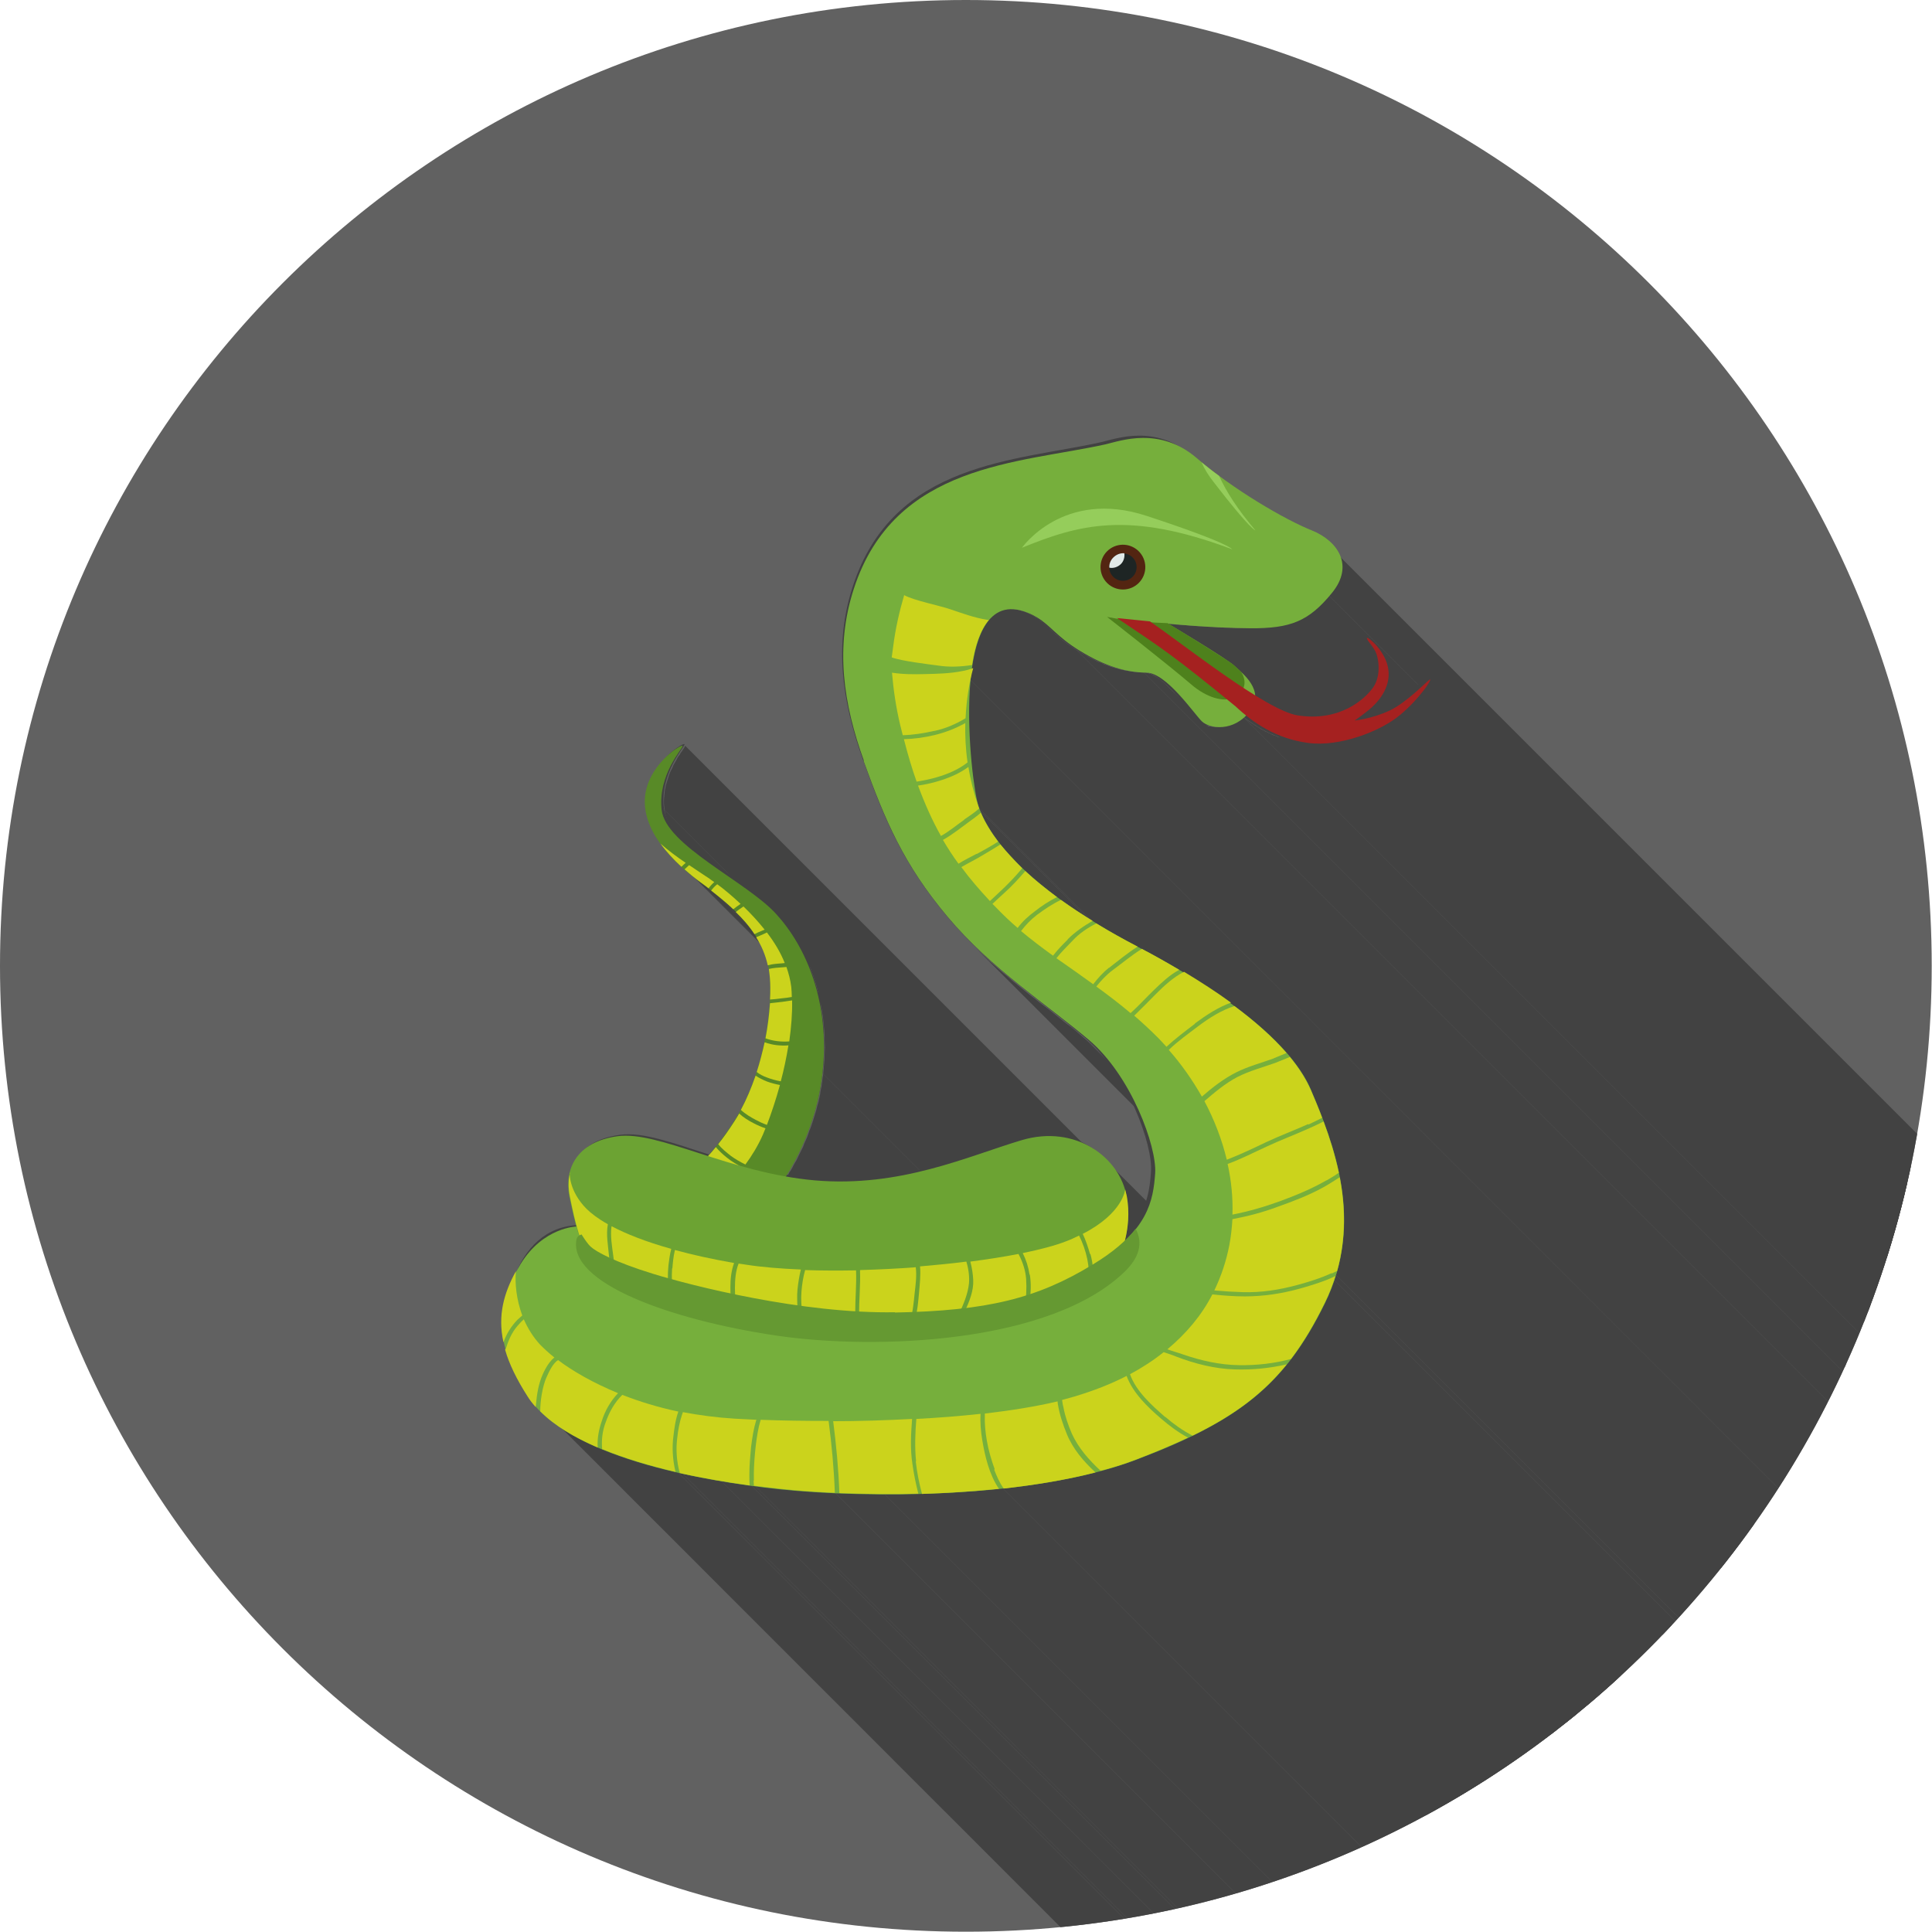 <?xml version="1.0" encoding="UTF-8"?>
<!DOCTYPE svg PUBLIC "-//W3C//DTD SVG 1.1//EN" "http://www.w3.org/Graphics/SVG/1.1/DTD/svg11.dtd">
<!-- Creator: CorelDRAW -->
<svg xmlns="http://www.w3.org/2000/svg" xml:space="preserve" width="6.827in" height="6.827in" style="shape-rendering:geometricPrecision; text-rendering:geometricPrecision; image-rendering:optimizeQuality; fill-rule:evenodd; clip-rule:evenodd"
viewBox="0 0 6.827 6.827"
 xmlns:xlink="http://www.w3.org/1999/xlink">
 <defs>
  <style type="text/css">
   <![CDATA[
    .fil2 {fill:none}
    .fil8 {fill:#1E2524}
    .fil1 {fill:#424242}
    .fil7 {fill:#532511}
    .fil0 {fill:#616161}
    .fil14 {fill:#95CD5B}
    .fil9 {fill:#E1E9E7}
    .fil6 {fill:#4E811C;fill-rule:nonzero}
    .fil10 {fill:#588A27;fill-rule:nonzero}
    .fil13 {fill:#659932;fill-rule:nonzero}
    .fil12 {fill:#6CA333;fill-rule:nonzero}
    .fil3 {fill:#76AF3C;fill-rule:nonzero}
    .fil5 {fill:#95CD5B;fill-rule:nonzero}
    .fil15 {fill:#A52120;fill-rule:nonzero}
    .fil4 {fill:#CBD31C;fill-rule:nonzero}
    .fil11 {fill:#E6EBE0;fill-rule:nonzero}
   ]]>
  </style>
   <clipPath id="id0">
    <path d="M3.413 -3.93701e-006c1.885,0 3.413,1.528 3.413,3.413 0,1.885 -1.528,3.413 -3.413,3.413 -1.885,0 -3.413,-1.528 -3.413,-3.413 0,-1.885 1.528,-3.413 3.413,-3.413z"/>
   </clipPath>
 </defs>
 <g id="Layer_x0020_1">
  <path class="fil0" d="M3.413 -3.93701e-006c1.885,0 3.413,1.528 3.413,3.413 0,1.885 -1.528,3.413 -3.413,3.413 -1.885,0 -3.413,-1.528 -3.413,-3.413 0,-1.885 1.528,-3.413 3.413,-3.413z"/>
  <g style="clip-path:url(#id0)">
   <g id="_637658464">
    <g>
     <polygon id="_4602088321" class="fil1" points="3.425,2.399 7.211,6.186 7.21,6.203 7.208,6.22 7.207,6.238 7.207,6.256 7.206,6.273 7.206,6.291 7.206,6.309 7.206,6.327 7.206,6.345 7.207,6.362 7.208,6.38 7.208,6.397 7.209,6.414 7.21,6.431 7.212,6.447 7.213,6.463 7.214,6.478 7.216,6.494 7.217,6.508 7.219,6.522 7.221,6.536 7.222,6.549 7.224,6.561 7.226,6.572 7.228,6.583 7.229,6.593 7.231,6.602 7.233,6.611 7.234,6.618 7.236,6.625 7.237,6.63 7.239,6.635 3.453,2.849 3.451,2.844 3.45,2.839 3.448,2.832 3.446,2.825 3.445,2.816 3.443,2.807 3.441,2.797 3.44,2.786 3.438,2.775 3.436,2.762 3.434,2.749 3.433,2.736 3.431,2.722 3.43,2.707 3.428,2.692 3.427,2.677 3.425,2.661 3.424,2.644 3.423,2.628 3.422,2.611 3.421,2.593 3.421,2.576 3.42,2.558 3.42,2.541 3.42,2.523 3.42,2.505 3.42,2.487 3.421,2.469 3.421,2.452 3.422,2.434 3.423,2.417 "/>
     <path id="_460209000" class="fil1" d="M8.121 7.331l0 0zm-3.786 -3.786l0 0z"/>
     <path id="_460210128" class="fil1" d="M8.327 7.519l0 0zm-3.786 -3.786l0 0z"/>
     <polygon id="_460210320" class="fil1" points="2.909,3.795 6.695,7.581 6.694,7.596 6.692,7.61 6.689,7.625 6.687,7.639 6.684,7.653 6.681,7.667 6.678,7.681 6.674,7.694 6.671,7.708 6.667,7.721 6.663,7.733 6.659,7.746 6.655,7.758 6.651,7.77 6.647,7.782 6.642,7.794 6.638,7.805 6.633,7.816 6.629,7.827 6.624,7.838 6.619,7.848 6.614,7.858 6.61,7.868 6.605,7.878 6.6,7.887 6.595,7.896 6.591,7.904 6.586,7.913 6.581,7.921 6.577,7.929 6.572,7.936 6.568,7.943 2.782,4.157 2.786,4.15 2.79,4.142 2.795,4.135 2.8,4.126 2.804,4.118 2.809,4.109 2.814,4.101 2.819,4.091 2.823,4.082 2.828,4.072 2.833,4.062 2.838,4.052 2.842,4.041 2.847,4.03 2.852,4.019 2.856,4.008 2.86,3.996 2.865,3.984 2.869,3.972 2.873,3.96 2.877,3.947 2.881,3.934 2.885,3.921 2.888,3.908 2.892,3.895 2.895,3.881 2.898,3.867 2.9,3.853 2.903,3.839 2.905,3.824 2.907,3.809 "/>
     <path id="_460210968" class="fil1" d="M5.835 8.119l0 0zm-3.786 -3.786l0 0z"/>
     <polygon id="_460210872" class="fil1" points="4.687,2.096 8.474,5.882 8.466,5.891 8.459,5.9 8.452,5.908 8.444,5.916 8.437,5.923 8.43,5.93 8.423,5.937 8.415,5.943 8.408,5.949 8.401,5.955 8.393,5.96 8.386,5.965 8.378,5.969 8.37,5.974 8.363,5.978 8.354,5.981 8.346,5.985 8.338,5.988 8.329,5.99 8.32,5.993 8.311,5.995 8.302,5.997 8.292,5.999 8.282,6.001 8.272,6.002 8.261,6.003 8.251,6.004 8.239,6.005 8.228,6.005 8.215,6.006 8.203,6.006 8.19,6.006 8.177,6.005 8.165,6.005 8.152,6.005 8.14,6.005 8.128,6.004 8.115,6.004 8.103,6.003 8.091,6.003 8.079,6.002 8.067,6.002 8.056,6.001 8.045,6 8.034,6 8.023,5.999 8.012,5.998 8.002,5.998 7.992,5.997 7.983,5.996 7.974,5.995 7.965,5.995 7.957,5.994 7.95,5.993 7.942,5.993 7.936,5.992 7.93,5.992 7.924,5.991 7.919,5.991 7.915,5.99 7.911,5.99 7.908,5.99 7.905,5.989 7.904,5.989 4.117,2.203 4.119,2.203 4.121,2.203 4.125,2.204 4.128,2.204 4.133,2.204 4.138,2.205 4.143,2.205 4.149,2.206 4.156,2.207 4.163,2.207 4.171,2.208 4.179,2.209 4.188,2.209 4.197,2.21 4.206,2.211 4.216,2.211 4.226,2.212 4.237,2.213 4.247,2.213 4.258,2.214 4.27,2.215 4.281,2.215 4.293,2.216 4.305,2.217 4.317,2.217 4.329,2.218 4.341,2.218 4.354,2.218 4.366,2.219 4.379,2.219 4.391,2.219 4.404,2.219 4.417,2.219 4.429,2.219 4.441,2.219 4.453,2.218 4.464,2.218 4.475,2.217 4.486,2.216 4.496,2.214 4.506,2.213 4.516,2.211 4.525,2.209 4.534,2.207 4.543,2.204 4.552,2.201 4.56,2.198 4.568,2.195 4.576,2.191 4.584,2.187 4.592,2.183 4.599,2.178 4.607,2.174 4.614,2.168 4.622,2.163 4.629,2.157 4.636,2.15 4.644,2.144 4.651,2.137 4.658,2.129 4.665,2.122 4.673,2.113 4.68,2.105 "/>
     <polygon id="_460211304" class="fil1" points="4.886,2.367 8.672,6.153 8.673,6.159 8.673,6.165 8.673,6.171 8.673,6.177 8.673,6.183 8.672,6.189 8.671,6.194 8.67,6.2 8.668,6.205 8.666,6.211 8.664,6.216 8.662,6.221 8.66,6.226 8.658,6.231 8.655,6.236 8.652,6.241 8.649,6.245 8.646,6.25 8.643,6.254 8.64,6.258 8.637,6.262 8.634,6.266 8.631,6.27 8.627,6.274 8.624,6.277 8.621,6.281 8.617,6.284 8.614,6.287 8.611,6.29 8.607,6.293 8.604,6.296 8.601,6.298 4.815,2.512 4.818,2.509 4.821,2.507 4.824,2.504 4.828,2.501 4.831,2.498 4.834,2.495 4.838,2.491 4.841,2.488 4.844,2.484 4.848,2.48 4.851,2.476 4.854,2.472 4.857,2.468 4.86,2.463 4.863,2.459 4.866,2.454 4.869,2.45 4.871,2.445 4.874,2.44 4.876,2.435 4.878,2.43 4.88,2.424 4.882,2.419 4.883,2.413 4.885,2.408 4.886,2.402 4.886,2.397 4.887,2.391 4.887,2.385 4.887,2.379 4.887,2.373 "/>
     <polygon id="_460211208" class="fil1" points="4.815,2.512 8.601,6.298 8.595,6.303 8.59,6.307 8.585,6.311 8.58,6.315 8.576,6.318 8.572,6.321 8.569,6.323 8.566,6.326 8.563,6.328 8.561,6.329 8.559,6.331 8.558,6.332 8.557,6.333 8.556,6.333 8.555,6.333 8.555,6.334 4.769,2.547 4.769,2.547 4.769,2.547 4.77,2.546 4.771,2.545 4.773,2.544 4.775,2.543 4.777,2.541 4.78,2.539 4.783,2.537 4.786,2.535 4.79,2.532 4.794,2.528 4.798,2.525 4.803,2.521 4.809,2.517 "/>
     <polygon id="_460211328" class="fil1" points="4.696,1.928 8.482,5.714 8.487,5.72 8.492,5.727 8.496,5.734 8.5,5.741 8.503,5.748 8.506,5.755 8.508,5.763 8.51,5.77 8.511,5.778 8.511,5.786 8.511,5.794 8.511,5.803 8.509,5.811 8.508,5.82 8.505,5.828 8.502,5.837 8.498,5.846 8.493,5.855 8.487,5.864 8.481,5.873 8.474,5.882 4.687,2.096 4.695,2.087 4.701,2.077 4.706,2.068 4.711,2.059 4.715,2.051 4.719,2.042 4.721,2.033 4.723,2.025 4.725,2.016 4.725,2.008 4.725,2 4.725,1.992 4.723,1.984 4.722,1.976 4.72,1.969 4.717,1.962 4.713,1.954 4.71,1.948 4.705,1.941 4.701,1.934 "/>
     <polygon id="_460211520" class="fil1" points="4.385,2.387 8.171,6.174 8.177,6.18 8.182,6.187 8.187,6.194 8.192,6.202 8.197,6.21 8.2,6.218 8.203,6.226 8.205,6.235 8.206,6.244 4.42,2.457 4.419,2.448 4.417,2.44 4.414,2.431 4.41,2.423 4.406,2.415 4.401,2.408 4.396,2.401 4.39,2.394 "/>
     <polygon id="_460211160" class="fil1" points="4.605,2.626 8.391,6.413 8.382,6.412 8.374,6.41 8.366,6.409 8.358,6.407 8.35,6.405 8.342,6.403 8.334,6.401 8.327,6.399 8.319,6.396 8.312,6.394 8.305,6.391 8.297,6.389 8.29,6.386 8.283,6.383 8.277,6.38 8.27,6.377 8.263,6.373 8.257,6.37 8.25,6.367 8.244,6.363 8.237,6.359 8.231,6.356 8.225,6.352 8.219,6.348 8.213,6.344 8.207,6.34 8.201,6.336 8.196,6.332 8.19,6.328 8.185,6.324 8.179,6.319 8.174,6.315 4.388,2.529 4.393,2.533 4.398,2.537 4.404,2.542 4.409,2.546 4.415,2.55 4.421,2.554 4.427,2.558 4.433,2.562 4.439,2.566 4.445,2.569 4.451,2.573 4.457,2.577 4.464,2.58 4.47,2.584 4.477,2.587 4.483,2.59 4.49,2.593 4.497,2.597 4.504,2.599 4.511,2.602 4.518,2.605 4.526,2.608 4.533,2.61 4.54,2.613 4.548,2.615 4.556,2.617 4.564,2.619 4.572,2.621 4.58,2.622 4.588,2.624 4.596,2.625 "/>
     <polygon id="_460210920" class="fil1" points="4.153,2.452 7.94,6.239 7.933,6.231 7.926,6.224 7.919,6.217 7.912,6.21 7.904,6.203 7.897,6.197 7.89,6.191 7.883,6.186 7.876,6.181 7.868,6.176 7.861,6.172 7.854,6.169 7.847,6.166 7.84,6.164 7.834,6.162 7.827,6.162 4.041,2.376 4.047,2.376 4.054,2.378 4.061,2.38 4.068,2.382 4.075,2.386 4.082,2.39 4.089,2.394 4.097,2.399 4.104,2.405 4.111,2.411 4.118,2.417 4.125,2.424 4.132,2.431 4.139,2.438 4.146,2.445 "/>
     <polygon id="_460211112" class="fil1" points="4.234,2.548 8.02,6.334 8.017,6.332 4.231,2.545 "/>
     <polygon id="_460211424" class="fil1" points="4.388,2.529 8.174,6.315 8.169,6.32 8.163,6.325 8.158,6.329 8.152,6.333 8.147,6.336 8.141,6.34 8.135,6.343 8.13,6.345 8.124,6.347 8.118,6.349 8.113,6.351 8.107,6.352 8.102,6.353 8.096,6.354 8.091,6.354 8.085,6.355 8.08,6.355 8.075,6.355 8.07,6.354 8.065,6.354 8.06,6.353 8.055,6.352 8.051,6.351 8.047,6.349 8.042,6.348 8.038,6.346 8.035,6.345 8.031,6.343 8.028,6.341 8.025,6.339 8.022,6.337 8.02,6.334 4.234,2.548 4.236,2.55 4.239,2.552 4.242,2.555 4.245,2.556 4.248,2.558 4.252,2.56 4.256,2.562 4.26,2.563 4.265,2.564 4.269,2.566 4.274,2.567 4.279,2.567 4.283,2.568 4.289,2.568 4.294,2.569 4.299,2.568 4.304,2.568 4.31,2.568 4.315,2.567 4.321,2.566 4.327,2.565 4.332,2.563 4.338,2.561 4.343,2.559 4.349,2.556 4.355,2.553 4.36,2.55 4.366,2.547 4.371,2.543 4.377,2.538 4.382,2.534 "/>
     <polygon id="_460211568" class="fil1" points="4.041,2.376 7.827,6.162 7.821,6.162 7.814,6.162 7.807,6.161 7.801,6.161 7.794,6.16 7.787,6.159 7.781,6.158 7.774,6.157 7.767,6.156 7.76,6.155 7.753,6.154 7.747,6.152 7.74,6.15 7.732,6.149 7.725,6.146 7.718,6.144 7.711,6.142 7.703,6.139 7.696,6.137 7.689,6.134 7.681,6.131 7.673,6.127 7.665,6.124 7.658,6.12 7.65,6.116 7.641,6.112 7.633,6.108 7.625,6.104 7.616,6.099 7.608,6.094 7.599,6.089 7.59,6.083 3.804,2.297 3.813,2.302 3.822,2.308 3.83,2.312 3.839,2.317 3.847,2.322 3.855,2.326 3.863,2.33 3.871,2.334 3.879,2.338 3.887,2.341 3.895,2.344 3.902,2.348 3.91,2.35 3.917,2.353 3.925,2.356 3.932,2.358 3.939,2.36 3.946,2.362 3.953,2.364 3.96,2.366 3.967,2.367 3.974,2.369 3.981,2.37 3.988,2.371 3.995,2.372 4.001,2.373 4.008,2.374 4.015,2.374 4.021,2.375 4.028,2.375 4.034,2.376 "/>
     <polygon id="_460211928" class="fil1" points="3.804,2.297 7.59,6.083 7.582,6.078 7.574,6.073 7.566,6.067 7.559,6.062 7.552,6.057 7.546,6.052 7.54,6.047 7.534,6.042 7.528,6.037 7.522,6.033 7.517,6.028 7.512,6.023 7.507,6.019 7.502,6.014 7.498,6.01 7.493,6.006 7.489,6.002 7.484,5.997 7.479,5.993 7.475,5.989 7.47,5.986 7.466,5.982 7.461,5.978 7.456,5.975 7.451,5.971 7.446,5.968 7.441,5.965 7.435,5.961 7.429,5.958 7.423,5.955 7.417,5.953 7.411,5.95 7.398,5.945 7.386,5.942 7.374,5.939 7.363,5.938 7.352,5.938 7.342,5.938 7.333,5.94 7.323,5.942 7.315,5.946 7.307,5.95 7.299,5.955 7.292,5.96 7.285,5.967 7.278,5.973 7.272,5.981 7.266,5.989 7.261,5.997 7.256,6.006 7.251,6.015 7.247,6.025 7.243,6.034 7.239,6.044 7.236,6.055 7.233,6.065 7.23,6.076 7.227,6.086 7.225,6.097 7.222,6.107 7.22,6.118 7.219,6.128 7.217,6.138 7.216,6.148 3.429,2.362 3.431,2.352 3.432,2.342 3.434,2.331 3.436,2.321 3.438,2.31 3.441,2.3 3.443,2.289 3.446,2.279 3.45,2.268 3.453,2.258 3.457,2.248 3.461,2.238 3.465,2.229 3.47,2.22 3.475,2.211 3.48,2.202 3.486,2.195 3.492,2.187 3.498,2.18 3.505,2.174 3.513,2.169 3.52,2.164 3.529,2.16 3.537,2.156 3.546,2.154 3.556,2.152 3.566,2.151 3.577,2.152 3.588,2.153 3.599,2.155 3.612,2.159 3.624,2.163 3.631,2.166 3.637,2.169 3.643,2.172 3.649,2.175 3.654,2.178 3.66,2.182 3.665,2.185 3.67,2.188 3.675,2.192 3.679,2.196 3.684,2.199 3.689,2.203 3.693,2.207 3.698,2.211 3.702,2.215 3.707,2.219 3.711,2.224 3.716,2.228 3.721,2.232 3.726,2.237 3.731,2.242 3.736,2.246 3.742,2.251 3.747,2.256 3.753,2.261 3.76,2.266 3.766,2.271 3.773,2.276 3.78,2.281 3.788,2.286 3.796,2.292 "/>
     <polygon id="_460211976" class="fil1" points="3.434,2.36 7.221,6.147 7.219,6.151 7.218,6.156 7.217,6.161 7.216,6.166 7.215,6.171 7.213,6.176 7.212,6.181 7.211,6.186 3.425,2.399 3.426,2.394 3.427,2.389 3.428,2.384 3.429,2.379 3.431,2.375 3.432,2.37 3.433,2.365 "/>
     <path id="_460212168" class="fil1" d="M7.957 7.222l0 0zm-3.786 -3.786l0 0z"/>
     <polygon id="_460212360" class="fil1" points="3.453,2.849 7.239,6.635 7.239,6.635 7.24,6.637 7.24,6.638 7.241,6.64 7.241,6.641 7.242,6.643 7.242,6.644 7.242,6.644 3.456,2.858 3.456,2.857 3.456,2.856 3.455,2.855 3.454,2.853 3.454,2.852 3.453,2.85 3.453,2.849 "/>
     <polygon id="_460212240" class="fil1" points="3.456,2.858 7.242,6.644 7.245,6.65 7.247,6.657 7.25,6.663 7.253,6.669 7.255,6.675 7.258,6.68 7.261,6.686 7.264,6.691 7.267,6.697 7.27,6.702 7.273,6.708 7.276,6.713 7.28,6.719 7.283,6.724 7.287,6.73 7.291,6.735 7.294,6.74 7.297,6.744 7.3,6.748 7.303,6.753 7.306,6.757 7.309,6.761 7.313,6.765 7.316,6.77 7.319,6.774 7.323,6.778 7.326,6.782 7.33,6.787 7.333,6.791 7.337,6.795 7.34,6.799 7.344,6.803 7.347,6.807 7.351,6.811 7.355,6.815 7.358,6.819 7.362,6.823 7.366,6.827 7.37,6.831 3.583,3.045 3.579,3.041 3.576,3.037 3.572,3.033 3.568,3.029 3.565,3.025 3.561,3.021 3.557,3.017 3.554,3.013 3.55,3.008 3.547,3.004 3.543,3 3.54,2.996 3.536,2.992 3.533,2.988 3.53,2.983 3.526,2.979 3.523,2.975 3.52,2.971 3.517,2.966 3.514,2.962 3.511,2.958 3.508,2.953 3.505,2.949 3.501,2.943 3.497,2.938 3.494,2.932 3.49,2.927 3.487,2.921 3.484,2.916 3.481,2.911 3.478,2.905 3.475,2.9 3.472,2.894 3.469,2.888 3.466,2.882 3.464,2.877 3.461,2.87 3.459,2.864 "/>
     <polygon id="_460212072" class="fil1" points="3.729,3.17 7.515,6.956 7.515,6.957 3.729,3.17 "/>
     <polygon id="_460212024" class="fil1" points="4.01,3.345 7.796,7.131 7.796,7.131 4.01,3.345 "/>
     <polygon id="_460211664" class="fil1" points="4.156,3.427 7.942,7.213 7.942,7.213 4.156,3.427 "/>
     <polygon id="_460212336" class="fil1" points="4.501,3.688 8.287,7.474 8.293,7.48 8.298,7.486 8.303,7.491 8.308,7.497 8.313,7.502 8.318,7.508 4.532,3.722 4.527,3.716 4.522,3.71 4.517,3.705 4.512,3.699 4.506,3.694 "/>
     <polygon id="_460211784" class="fil1" points="4.532,3.722 8.318,7.508 8.318,7.508 4.532,3.722 "/>
     <polygon id="_460212600" class="fil1" points="4.532,3.722 8.318,7.508 8.319,7.51 8.32,7.511 8.321,7.512 8.323,7.514 8.324,7.515 8.325,7.517 8.326,7.518 8.327,7.519 4.541,3.733 4.54,3.732 4.539,3.73 4.538,3.729 4.536,3.728 4.535,3.726 4.534,3.725 4.533,3.723 "/>
     <polygon id="_460212624" class="fil1" points="4.541,3.733 8.327,7.519 8.331,7.524 8.335,7.529 8.339,7.534 8.343,7.539 8.347,7.544 8.351,7.549 8.354,7.555 8.358,7.56 8.361,7.565 8.365,7.57 8.368,7.575 8.371,7.581 8.375,7.586 8.378,7.591 8.381,7.596 8.383,7.601 8.385,7.605 8.387,7.608 8.389,7.612 8.391,7.616 8.393,7.619 8.395,7.623 8.396,7.628 8.398,7.632 8.4,7.636 8.402,7.64 8.404,7.645 8.406,7.649 8.408,7.654 8.41,7.658 8.412,7.663 8.414,7.667 8.416,7.672 8.418,7.677 8.419,7.681 8.421,7.686 8.423,7.69 8.425,7.695 8.427,7.699 8.428,7.704 8.43,7.708 8.432,7.712 8.433,7.716 8.435,7.72 8.436,7.724 8.438,7.728 8.439,7.731 8.44,7.735 4.654,3.949 4.653,3.945 4.651,3.941 4.65,3.938 4.648,3.934 4.647,3.93 4.645,3.926 4.644,3.922 4.642,3.917 4.64,3.913 4.639,3.909 4.637,3.904 4.635,3.9 4.633,3.895 4.631,3.89 4.629,3.886 4.628,3.881 4.626,3.877 4.624,3.872 4.622,3.868 4.62,3.863 4.618,3.859 4.616,3.854 4.614,3.85 4.612,3.845 4.61,3.841 4.608,3.837 4.606,3.833 4.605,3.829 4.603,3.826 4.601,3.822 4.599,3.818 4.597,3.815 4.594,3.81 4.591,3.805 4.588,3.8 4.585,3.794 4.582,3.789 4.579,3.784 4.575,3.779 4.572,3.774 4.568,3.768 4.564,3.763 4.561,3.758 4.557,3.753 4.553,3.748 4.549,3.743 4.545,3.738 "/>
     <polygon id="_460212408" class="fil1" points="4.654,3.949 8.44,7.735 8.44,7.735 4.654,3.949 "/>
     <polygon id="_460212816" class="fil1" points="4.654,3.949 8.44,7.735 8.442,7.741 8.444,7.746 8.447,7.752 8.449,7.758 8.451,7.764 8.453,7.77 8.455,7.776 8.457,7.782 8.459,7.788 8.461,7.794 8.463,7.8 8.465,7.807 8.467,7.813 8.469,7.819 8.471,7.825 8.473,7.831 8.475,7.838 8.477,7.844 8.479,7.85 8.48,7.856 8.482,7.862 8.484,7.869 8.486,7.875 8.487,7.881 8.489,7.887 8.49,7.893 8.492,7.9 8.493,7.906 8.495,7.912 8.496,7.918 8.497,7.924 8.499,7.93 4.712,4.144 4.711,4.138 4.71,4.132 4.708,4.126 4.707,4.12 4.706,4.113 4.704,4.107 4.703,4.101 4.701,4.095 4.699,4.089 4.698,4.082 4.696,4.076 4.694,4.07 4.692,4.064 4.691,4.057 4.689,4.051 4.687,4.045 4.685,4.039 4.683,4.033 4.681,4.026 4.679,4.02 4.677,4.014 4.675,4.008 4.673,4.002 4.671,3.996 4.669,3.99 4.667,3.984 4.665,3.978 4.662,3.972 4.66,3.966 4.658,3.96 4.656,3.954 "/>
     <polygon id="_460213008" class="fil1" points="4.712,4.144 8.499,7.93 8.498,7.93 4.712,4.144 "/>
     <polygon id="_460212744" class="fil1" points="4.712,4.144 8.498,7.93 8.501,7.941 8.502,7.951 8.504,7.961 8.506,7.972 8.508,7.982 8.509,7.992 8.51,8.003 8.512,8.013 8.513,8.024 8.514,8.034 8.514,8.045 8.515,8.056 8.516,8.066 8.516,8.077 8.516,8.088 8.516,8.098 8.516,8.109 8.516,8.12 8.515,8.131 8.515,8.142 8.514,8.153 8.513,8.164 8.512,8.175 8.51,8.186 8.509,8.197 8.507,8.208 8.505,8.219 8.503,8.231 8.501,8.242 8.498,8.253 8.495,8.265 8.492,8.276 4.706,4.49 4.709,4.478 4.712,4.467 4.714,4.456 4.717,4.444 4.719,4.433 4.721,4.422 4.723,4.411 4.724,4.4 4.725,4.389 4.727,4.378 4.728,4.367 4.728,4.356 4.729,4.345 4.729,4.334 4.73,4.323 4.73,4.312 4.73,4.301 4.73,4.291 4.729,4.28 4.729,4.269 4.728,4.259 4.727,4.248 4.726,4.238 4.725,4.227 4.724,4.217 4.723,4.206 4.721,4.196 4.72,4.185 4.718,4.175 4.716,4.165 4.714,4.154 "/>
     <polygon id="_460212912" class="fil1" points="4.706,4.49 8.492,8.276 8.492,8.276 4.706,4.49 "/>
     <polygon id="_460212384" class="fil1" points="4.706,4.49 8.492,8.276 8.492,8.279 8.491,8.281 8.49,8.283 8.49,8.286 8.489,8.288 8.488,8.29 8.488,8.293 8.487,8.295 4.701,4.509 4.701,4.507 4.702,4.504 4.703,4.502 4.703,4.499 4.704,4.497 4.705,4.495 4.705,4.492 "/>
     <polygon id="_460212720" class="fil1" points="2.597,3.213 6.384,6.999 6.384,6.999 2.597,3.213 "/>
     <polygon id="_460212792" class="fil1" points="2.597,3.213 6.384,6.999 6.382,6.997 6.378,6.994 6.373,6.99 6.367,6.985 6.361,6.979 6.353,6.973 6.346,6.966 6.338,6.959 6.33,6.953 6.323,6.946 6.316,6.941 6.309,6.935 6.304,6.931 6.3,6.928 6.297,6.926 6.296,6.925 2.51,3.139 2.511,3.139 2.514,3.141 2.518,3.145 2.523,3.149 2.529,3.154 2.536,3.16 2.544,3.167 2.552,3.173 2.56,3.18 2.567,3.186 2.575,3.193 2.581,3.199 2.587,3.204 2.592,3.208 2.595,3.211 "/>
     <polygon id="_460212864" class="fil1" points="2.426,3.072 6.212,6.858 6.211,6.857 6.21,6.856 6.209,6.855 6.208,6.853 6.206,6.852 6.205,6.851 6.204,6.85 6.203,6.849 2.417,3.063 2.418,3.064 2.419,3.065 2.42,3.066 2.421,3.067 2.423,3.068 2.424,3.069 2.425,3.07 "/>
     <polygon id="_460213248" class="fil1" points="2.51,3.139 6.296,6.925 6.291,6.921 6.286,6.917 6.281,6.913 6.275,6.909 6.27,6.905 6.264,6.901 6.259,6.896 6.253,6.892 6.248,6.888 6.242,6.884 6.237,6.879 6.232,6.875 6.227,6.871 6.222,6.866 6.217,6.862 6.212,6.858 2.426,3.072 2.431,3.076 2.435,3.08 2.44,3.084 2.446,3.089 2.451,3.093 2.456,3.097 2.462,3.102 2.467,3.106 2.473,3.11 2.478,3.114 2.484,3.119 2.489,3.123 2.494,3.127 2.5,3.131 2.505,3.135 "/>
     <polygon id="_460213632" class="fil1" points="4.18,5.083 7.966,8.869 7.957,8.874 7.947,8.878 7.938,8.882 7.928,8.887 7.919,8.891 7.91,8.895 7.901,8.899 7.891,8.903 7.882,8.907 7.873,8.911 7.864,8.915 7.855,8.918 7.846,8.922 7.837,8.926 7.827,8.929 7.818,8.933 7.809,8.936 7.8,8.94 7.791,8.943 7.782,8.947 7.772,8.95 7.763,8.953 7.754,8.956 7.744,8.96 7.735,8.963 7.725,8.966 7.716,8.969 7.706,8.972 7.696,8.975 7.686,8.978 7.676,8.981 7.666,8.984 3.88,5.197 3.89,5.195 3.9,5.192 3.91,5.189 3.92,5.186 3.929,5.183 3.939,5.18 3.948,5.176 3.958,5.173 3.967,5.17 3.977,5.167 3.986,5.164 3.995,5.16 4.005,5.157 4.014,5.154 4.023,5.15 4.032,5.147 4.041,5.143 4.05,5.14 4.059,5.136 4.068,5.132 4.078,5.128 4.087,5.125 4.096,5.121 4.105,5.117 4.114,5.113 4.123,5.109 4.133,5.105 4.142,5.1 4.151,5.096 4.161,5.092 4.17,5.087 "/>
     <polygon id="_460213824" class="fil1" points="3.543,5.259 7.329,9.045 7.316,9.046 7.303,9.048 7.29,9.049 7.277,9.05 7.264,9.052 7.251,9.053 7.238,9.054 7.225,9.055 7.212,9.056 7.199,9.057 7.186,9.058 7.173,9.059 7.159,9.059 7.146,9.06 7.133,9.061 7.12,9.061 7.107,9.062 7.094,9.063 7.081,9.063 7.068,9.064 7.055,9.064 7.042,9.065 7.029,9.065 7.016,9.065 7.003,9.065 6.99,9.066 6.977,9.066 6.964,9.066 6.951,9.066 6.938,9.066 6.925,9.066 6.912,9.066 3.126,5.28 3.139,5.28 3.152,5.28 3.165,5.28 3.178,5.28 3.191,5.28 3.204,5.279 3.217,5.279 3.23,5.279 3.243,5.279 3.256,5.278 3.269,5.278 3.282,5.277 3.295,5.277 3.308,5.276 3.321,5.276 3.334,5.275 3.347,5.275 3.36,5.274 3.373,5.273 3.386,5.272 3.399,5.271 3.412,5.271 3.425,5.27 3.438,5.269 3.452,5.268 3.465,5.266 3.478,5.265 3.491,5.264 3.504,5.263 3.517,5.261 3.53,5.26 "/>
     <polygon id="_460213656" class="fil1" points="3.88,5.197 7.666,8.984 7.656,8.986 7.646,8.989 7.635,8.992 7.625,8.994 7.615,8.997 7.604,8.999 7.594,9.002 7.583,9.004 7.573,9.006 7.562,9.009 7.552,9.011 7.541,9.013 7.531,9.015 7.52,9.017 7.51,9.019 7.499,9.021 7.489,9.023 7.478,9.024 7.467,9.026 7.457,9.028 7.446,9.03 7.436,9.031 7.425,9.033 7.414,9.034 7.404,9.036 7.393,9.037 7.383,9.039 7.372,9.04 7.361,9.041 7.351,9.043 7.34,9.044 7.33,9.045 3.543,5.259 3.554,5.258 3.564,5.256 3.575,5.255 3.586,5.254 3.596,5.252 3.607,5.251 3.618,5.249 3.628,5.248 3.639,5.246 3.649,5.245 3.66,5.243 3.671,5.242 3.681,5.24 3.692,5.238 3.702,5.236 3.713,5.234 3.724,5.233 3.734,5.231 3.745,5.229 3.755,5.227 3.766,5.224 3.776,5.222 3.787,5.22 3.797,5.218 3.808,5.215 3.818,5.213 3.828,5.211 3.839,5.208 3.849,5.205 3.859,5.203 3.87,5.2 "/>
     <polygon id="_460213296" class="fil1" points="3.126,5.28 6.912,9.066 6.91,9.066 6.908,9.066 6.904,9.066 6.9,9.066 6.896,9.066 6.891,9.066 6.885,9.066 6.879,9.066 6.872,9.066 6.865,9.065 6.858,9.065 6.851,9.065 6.843,9.065 6.835,9.065 6.827,9.064 6.82,9.064 6.812,9.064 6.804,9.064 6.797,9.064 6.789,9.064 6.782,9.063 6.776,9.063 6.769,9.063 6.763,9.063 6.758,9.063 6.753,9.063 6.749,9.063 6.745,9.063 6.742,9.062 6.74,9.062 6.739,9.062 6.738,9.062 2.952,5.276 2.952,5.276 2.954,5.276 2.956,5.276 2.959,5.276 2.962,5.276 2.967,5.276 2.972,5.277 2.977,5.277 2.983,5.277 2.989,5.277 2.996,5.277 3.003,5.277 3.01,5.277 3.018,5.278 3.026,5.278 3.033,5.278 3.041,5.278 3.049,5.278 3.057,5.279 3.064,5.279 3.072,5.279 3.079,5.279 3.086,5.279 3.092,5.279 3.099,5.279 3.104,5.28 3.11,5.28 3.114,5.28 3.118,5.28 3.121,5.28 3.124,5.28 "/>
     <polygon id="_460213896" class="fil1" points="2.669,5.251 6.456,9.037 6.441,9.035 2.655,5.249 "/>
     <polygon id="_460213392" class="fil1" points="2.952,5.276 6.738,9.062 6.729,9.062 6.72,9.061 6.711,9.061 6.702,9.06 6.693,9.06 6.684,9.059 6.675,9.059 6.667,9.058 6.658,9.058 6.649,9.057 6.64,9.056 6.632,9.056 6.623,9.055 6.614,9.054 6.605,9.054 6.597,9.053 6.588,9.052 6.579,9.051 6.571,9.051 6.562,9.05 6.553,9.049 6.545,9.048 6.536,9.047 6.527,9.046 6.518,9.045 6.509,9.044 6.501,9.043 6.492,9.042 6.483,9.041 6.474,9.04 6.465,9.038 6.456,9.037 2.669,5.251 2.678,5.252 2.687,5.253 2.696,5.255 2.705,5.256 2.714,5.257 2.723,5.258 2.732,5.259 2.741,5.26 2.75,5.261 2.758,5.262 2.767,5.263 2.776,5.263 2.784,5.264 2.793,5.265 2.802,5.266 2.81,5.267 2.819,5.267 2.828,5.268 2.837,5.269 2.845,5.269 2.854,5.27 2.863,5.271 2.872,5.271 2.88,5.272 2.889,5.273 2.898,5.273 2.907,5.274 2.916,5.274 2.925,5.275 2.934,5.275 2.943,5.276 "/>
     <polygon id="_460213224" class="fil1" points="2.655,5.249 6.441,9.035 6.441,9.035 2.655,5.249 "/>
     <polygon id="_460213320" class="fil1" points="2.655,5.249 6.441,9.035 6.334,9.019 2.548,5.232 "/>
     <polygon id="_460213536" class="fil1" points="2.548,5.232 6.334,9.019 6.196,8.991 2.41,5.205 "/>
     <polygon id="_460214328" class="fil1" points="2.41,5.205 6.196,8.991 6.195,8.991 6.193,8.99 6.19,8.99 6.187,8.989 6.184,8.988 6.182,8.988 6.181,8.988 6.18,8.988 2.394,5.201 2.394,5.201 2.396,5.202 2.398,5.202 2.401,5.203 2.404,5.203 2.406,5.204 2.408,5.204 "/>
     <polygon id="_460214592" class="fil1" points="2.394,5.201 6.18,8.988 6.165,8.984 6.149,8.98 6.133,8.976 6.116,8.972 6.1,8.967 6.083,8.962 6.066,8.957 6.048,8.952 6.031,8.947 6.013,8.941 5.996,8.935 5.978,8.929 5.96,8.922 5.943,8.915 5.925,8.908 5.908,8.901 5.891,8.893 5.874,8.885 5.857,8.877 5.841,8.868 5.825,8.86 5.809,8.85 5.794,8.841 5.779,8.831 5.764,8.821 5.75,8.81 5.737,8.8 1.951,5.013 1.964,5.024 1.978,5.035 1.992,5.045 2.007,5.055 2.023,5.064 2.039,5.073 2.055,5.082 2.071,5.091 2.088,5.099 2.105,5.107 2.122,5.114 2.139,5.122 2.157,5.129 2.174,5.136 2.192,5.142 2.209,5.149 2.227,5.155 2.245,5.16 2.262,5.166 2.279,5.171 2.296,5.176 2.313,5.181 2.33,5.185 2.347,5.19 2.363,5.194 2.378,5.198 "/>
     <polygon id="_460214232" class="fil1" points="2.417,3.063 6.203,6.849 6.203,6.849 2.416,3.063 "/>
     <polygon id="_460213968" class="fil1" points="2.416,3.063 6.203,6.849 6.198,6.845 2.411,3.059 "/>
     <polygon id="_460214136" class="fil1" points="2.421,2.635 6.207,6.421 6.207,6.421 6.207,6.423 6.206,6.424 6.205,6.426 6.204,6.429 6.202,6.432 6.2,6.435 6.197,6.439 6.194,6.443 6.191,6.448 6.188,6.453 6.184,6.458 6.181,6.464 6.177,6.47 6.173,6.477 6.169,6.484 6.166,6.491 6.162,6.499 6.158,6.507 6.155,6.515 6.151,6.524 6.148,6.533 6.145,6.542 6.142,6.551 6.14,6.561 6.137,6.571 6.136,6.581 6.134,6.592 6.133,6.603 6.133,6.614 6.132,6.625 6.133,6.636 6.134,6.648 2.348,2.862 2.347,2.85 2.346,2.839 2.346,2.827 2.347,2.816 2.348,2.806 2.349,2.795 2.351,2.785 2.353,2.775 2.356,2.765 2.359,2.756 2.362,2.746 2.365,2.737 2.368,2.729 2.372,2.721 2.376,2.713 2.379,2.705 2.383,2.698 2.387,2.691 2.391,2.684 2.394,2.678 2.398,2.672 2.402,2.667 2.405,2.661 2.408,2.657 2.411,2.653 2.413,2.649 2.416,2.645 2.418,2.642 2.419,2.64 2.42,2.638 2.421,2.636 2.421,2.635 "/>
     <polygon id="_460214376" class="fil1" points="2.348,2.862 6.134,6.648 6.136,6.66 6.14,6.671 6.145,6.683 6.151,6.695 6.159,6.707 6.167,6.718 6.177,6.73 6.188,6.742 6.2,6.754 2.413,2.968 2.402,2.956 2.391,2.944 2.381,2.932 2.372,2.92 2.365,2.909 2.358,2.897 2.353,2.885 2.35,2.873 "/>
     <polygon id="_460214496" class="fil1" points="2.747,3.228 6.533,7.015 6.543,7.026 6.552,7.037 6.562,7.049 6.571,7.061 6.58,7.074 6.589,7.087 6.597,7.101 6.606,7.115 6.614,7.13 6.622,7.145 6.63,7.16 6.637,7.176 6.644,7.193 6.651,7.209 6.657,7.227 6.663,7.244 6.669,7.262 6.674,7.281 6.679,7.3 6.684,7.319 6.688,7.339 6.691,7.359 6.694,7.38 6.697,7.4 6.699,7.422 6.7,7.443 6.701,7.465 6.701,7.488 6.7,7.511 6.699,7.534 6.698,7.557 6.695,7.581 2.909,3.795 2.911,3.771 2.913,3.747 2.914,3.724 2.915,3.701 2.914,3.679 2.914,3.657 2.912,3.635 2.91,3.614 2.908,3.593 2.905,3.573 2.901,3.553 2.897,3.533 2.893,3.514 2.888,3.495 2.883,3.476 2.877,3.458 2.871,3.44 2.865,3.423 2.858,3.406 2.851,3.39 2.843,3.374 2.836,3.358 2.828,3.343 2.82,3.329 2.811,3.315 2.802,3.301 2.794,3.288 2.785,3.275 2.775,3.263 2.766,3.251 2.757,3.239 "/>
     <polygon id="_460214256" class="fil1" points="4.201,5.073 7.988,8.859 7.986,8.86 7.984,8.861 7.982,8.862 7.98,8.863 7.978,8.864 7.976,8.865 7.974,8.866 7.972,8.867 4.185,5.08 4.187,5.079 4.189,5.078 4.191,5.077 4.193,5.076 4.195,5.075 4.197,5.075 4.199,5.074 "/>
     <polygon id="_460214112" class="fil1" points="2.737,3.218 6.523,7.004 6.533,7.015 2.747,3.228 "/>
     <polygon id="_460214448" class="fil1" points="4.185,5.08 7.972,8.867 7.966,8.869 4.18,5.083 "/>
     <polygon id="_460214160" class="fil1" points="3.903,4.096 7.689,7.883 7.698,7.892 7.706,7.902 7.714,7.912 7.722,7.922 7.728,7.933 7.734,7.944 7.74,7.955 7.745,7.966 7.749,7.978 7.753,7.99 3.967,4.203 3.963,4.192 3.959,4.18 3.954,4.169 3.948,4.158 3.942,4.147 3.935,4.136 3.928,4.126 3.92,4.116 3.912,4.106 "/>
     <polygon id="_460215072" class="fil1" points="4.202,5.073 7.988,8.859 7.988,8.859 4.201,5.073 "/>
     <path id="_460215432" class="fil1" d="M7.666 8.984l0 0zm-3.786 -3.786l0 0z"/>
     <polygon id="_460215384" class="fil1" points="3.967,4.203 7.753,7.989 7.755,7.995 7.756,8.001 7.757,8.007 7.759,8.013 7.76,8.019 7.761,8.025 7.761,8.031 7.762,8.037 7.763,8.043 7.763,8.049 7.763,8.055 7.763,8.061 7.764,8.067 7.764,8.073 7.763,8.079 7.763,8.085 7.763,8.091 7.763,8.097 7.762,8.103 7.762,8.109 7.761,8.114 7.761,8.12 7.76,8.126 7.759,8.131 7.758,8.136 7.758,8.142 7.757,8.147 7.756,8.152 7.755,8.157 7.754,8.161 7.753,8.166 7.751,8.17 3.965,4.384 3.966,4.38 3.967,4.375 3.968,4.37 3.969,4.365 3.97,4.36 3.971,4.355 3.972,4.35 3.973,4.345 3.974,4.339 3.974,4.334 3.975,4.328 3.976,4.323 3.976,4.317 3.976,4.311 3.977,4.305 3.977,4.299 3.977,4.293 3.977,4.287 3.977,4.281 3.977,4.275 3.977,4.269 3.977,4.263 3.976,4.257 3.976,4.251 3.975,4.245 3.974,4.239 3.973,4.232 3.972,4.226 3.971,4.221 3.97,4.215 3.968,4.209 "/>
     <polygon id="_460215216" class="fil1" points="4.003,4.343 7.789,8.129 7.789,8.129 4.003,4.343 "/>
     <polygon id="_460214784" class="fil1" points="3.866,3.7 7.652,7.486 7.639,7.473 7.625,7.461 3.839,3.675 3.853,3.687 "/>
     <polygon id="_460215288" class="fil1" points="3.839,3.675 7.625,7.461 7.612,7.449 7.597,7.438 7.583,7.426 7.568,7.414 7.553,7.402 7.538,7.39 7.523,7.378 7.508,7.366 7.492,7.354 7.476,7.341 7.461,7.329 7.445,7.316 7.429,7.304 7.413,7.291 7.397,7.278 7.38,7.265 7.364,7.252 7.348,7.239 7.332,7.225 7.316,7.211 7.3,7.197 7.284,7.183 7.268,7.168 7.252,7.154 7.236,7.139 7.221,7.123 3.435,3.337 3.45,3.352 3.466,3.367 3.482,3.382 3.498,3.397 3.514,3.411 3.53,3.425 3.546,3.439 3.562,3.452 3.578,3.466 3.594,3.479 3.61,3.492 3.626,3.505 3.642,3.518 3.658,3.53 3.674,3.543 3.69,3.555 3.706,3.567 3.721,3.579 3.737,3.592 3.752,3.604 3.767,3.616 3.782,3.627 3.797,3.639 3.811,3.651 3.825,3.663 "/>
     <polygon id="_460214976" class="fil1" points="4.701,4.509 8.487,8.295 8.485,8.3 8.484,8.305 8.482,8.31 8.48,8.315 8.479,8.32 8.477,8.325 8.475,8.329 8.474,8.334 8.472,8.339 8.47,8.343 8.468,8.348 8.466,8.353 8.464,8.357 8.462,8.362 8.46,8.366 8.458,8.371 8.456,8.375 8.454,8.38 8.452,8.384 8.45,8.389 8.448,8.393 8.446,8.398 8.444,8.402 8.441,8.407 8.439,8.411 8.437,8.416 8.434,8.421 8.432,8.425 8.43,8.43 8.427,8.434 8.425,8.439 8.422,8.444 8.416,8.456 8.409,8.469 8.402,8.481 8.395,8.493 8.388,8.505 8.381,8.517 8.373,8.528 8.366,8.54 8.358,8.551 8.35,8.562 8.343,8.573 8.335,8.584 8.326,8.595 8.318,8.605 8.31,8.616 8.301,8.626 8.292,8.636 8.283,8.646 8.274,8.656 8.264,8.666 8.255,8.676 8.245,8.685 8.235,8.695 8.224,8.704 8.214,8.714 8.203,8.723 8.192,8.732 8.181,8.741 8.169,8.75 8.157,8.758 8.145,8.767 8.133,8.776 8.129,8.779 8.125,8.781 8.12,8.784 8.116,8.787 8.112,8.79 8.108,8.792 8.103,8.795 8.099,8.798 8.094,8.801 8.09,8.803 8.085,8.806 8.08,8.809 8.076,8.812 8.071,8.814 8.066,8.817 8.062,8.82 8.057,8.822 8.052,8.825 8.048,8.828 8.043,8.83 8.038,8.833 8.033,8.835 8.029,8.838 8.024,8.84 8.019,8.843 8.015,8.845 8.01,8.848 8.006,8.85 8.001,8.852 7.997,8.855 7.992,8.857 7.988,8.859 4.202,5.073 4.206,5.07 4.21,5.068 4.215,5.066 4.219,5.064 4.224,5.061 4.229,5.059 4.233,5.057 4.238,5.054 4.242,5.052 4.247,5.049 4.252,5.047 4.257,5.044 4.261,5.041 4.266,5.039 4.271,5.036 4.275,5.033 4.28,5.031 4.285,5.028 4.29,5.025 4.294,5.023 4.299,5.02 4.303,5.017 4.308,5.014 4.312,5.012 4.317,5.009 4.321,5.006 4.326,5.003 4.33,5 4.334,4.998 4.338,4.995 4.342,4.992 4.346,4.989 4.359,4.981 4.371,4.972 4.383,4.963 4.394,4.954 4.406,4.945 4.417,4.936 4.428,4.927 4.438,4.918 4.448,4.909 4.459,4.899 4.468,4.89 4.478,4.88 4.487,4.87 4.497,4.86 4.506,4.85 4.515,4.84 4.523,4.83 4.532,4.819 4.54,4.809 4.548,4.798 4.556,4.787 4.564,4.776 4.572,4.765 4.579,4.754 4.587,4.742 4.594,4.731 4.601,4.719 4.609,4.707 4.616,4.695 4.623,4.682 4.629,4.67 4.636,4.657 4.639,4.653 4.641,4.648 4.643,4.643 4.646,4.639 4.648,4.634 4.651,4.63 4.653,4.625 4.655,4.621 4.657,4.616 4.66,4.612 4.662,4.607 4.664,4.603 4.666,4.598 4.668,4.594 4.67,4.589 4.672,4.585 4.674,4.58 4.676,4.575 4.678,4.571 4.68,4.566 4.682,4.562 4.684,4.557 4.686,4.552 4.687,4.548 4.689,4.543 4.691,4.538 4.693,4.533 4.694,4.529 4.696,4.524 4.698,4.519 4.699,4.514 "/>
     <polygon id="_460214832" class="fil1" points="4.847,2.285 8.634,6.072 8.64,6.08 8.646,6.088 8.652,6.098 8.658,6.108 8.663,6.118 8.667,6.129 8.67,6.141 8.672,6.153 4.886,2.367 4.884,2.355 4.88,2.343 4.876,2.332 4.871,2.321 4.866,2.311 4.86,2.302 4.854,2.293 "/>
     <polygon id="_460215240" class="fil1" points="5.033,2.402 8.819,6.188 8.819,6.189 8.819,6.19 8.819,6.191 8.818,6.193 8.817,6.195 8.816,6.198 8.814,6.201 8.812,6.204 8.81,6.207 8.808,6.21 8.805,6.214 8.802,6.218 8.799,6.223 8.796,6.227 8.792,6.232 8.789,6.236 8.785,6.241 8.78,6.246 8.776,6.252 8.772,6.257 8.767,6.262 8.762,6.268 8.757,6.273 8.751,6.279 8.746,6.284 8.74,6.29 8.734,6.296 8.728,6.301 8.722,6.307 8.716,6.312 4.929,2.526 4.936,2.521 4.942,2.515 4.948,2.509 4.954,2.504 4.959,2.498 4.965,2.493 4.97,2.487 4.975,2.481 4.98,2.476 4.985,2.471 4.99,2.465 4.994,2.46 4.998,2.455 5.002,2.45 5.006,2.445 5.01,2.441 5.013,2.436 5.016,2.432 5.019,2.428 5.021,2.424 5.024,2.421 5.026,2.417 5.028,2.414 5.029,2.412 5.031,2.409 5.032,2.407 5.032,2.405 5.033,2.404 5.033,2.403 "/>
     <polygon id="_460215312" class="fil1" points="4.929,2.526 8.716,6.312 8.709,6.318 8.702,6.323 8.694,6.329 8.686,6.334 8.678,6.339 8.669,6.345 8.66,6.35 8.651,6.355 8.642,6.36 8.632,6.365 8.622,6.369 8.611,6.374 8.601,6.378 8.59,6.383 8.579,6.387 8.568,6.39 8.557,6.394 8.546,6.397 8.535,6.4 8.524,6.403 8.512,6.406 8.501,6.408 8.49,6.41 8.478,6.412 8.467,6.413 8.456,6.414 8.444,6.415 8.433,6.415 8.423,6.415 8.412,6.415 8.401,6.414 8.391,6.413 4.605,2.626 4.615,2.628 4.626,2.629 4.636,2.629 4.647,2.629 4.658,2.629 4.669,2.628 4.681,2.627 4.692,2.626 4.703,2.624 4.715,2.622 4.726,2.62 4.737,2.617 4.749,2.614 4.76,2.611 4.771,2.608 4.782,2.604 4.793,2.6 4.804,2.596 4.815,2.592 4.825,2.588 4.835,2.583 4.846,2.578 4.855,2.574 4.865,2.569 4.874,2.564 4.883,2.558 4.892,2.553 4.9,2.548 4.908,2.542 4.915,2.537 4.923,2.532 "/>
    </g>
    <path id="_637658512" class="fil1" d="M4.17 3.436l0 0zm0.164 0.109l0 0zm0.206 0.188l0 0zm-0.661 1.464l0 0zm-1.831 -0.865l0 0zm2.763 -2.078c0.005,-0.002 0.065,0.046 0.074,0.112 0.009,0.066 -0.039,0.12 -0.071,0.145 -0.033,0.026 -0.046,0.035 -0.046,0.035 0,0 0.06,-0.006 0.121,-0.035 0.061,-0.029 0.133,-0.107 0.142,-0.11 0.009,-0.003 -0.034,0.066 -0.103,0.124 -0.069,0.059 -0.215,0.116 -0.325,0.1 -0.09,-0.012 -0.16,-0.052 -0.217,-0.098 -0.056,0.056 -0.129,0.043 -0.154,0.019 -0.027,-0.026 -0.123,-0.171 -0.193,-0.172 -0.07,-0.001 -0.142,-0.02 -0.237,-0.079 -0.092,-0.058 -0.108,-0.104 -0.18,-0.133 -0.139,-0.056 -0.18,0.094 -0.195,0.198 0.002,-0.001 0.003,-0.001 0.005,-0.001 -0.003,0.012 -0.006,0.025 -0.009,0.039 -0.017,0.183 0.013,0.407 0.028,0.449 0,0.001 0.004,0.009 0.003,0.009 0.013,0.035 0.028,0.061 0.049,0.091 0.031,0.046 0.072,0.091 0.113,0.129l6.69291e-005 -9.84252e-005c0.033,0.032 0.071,0.062 0.111,0.092 -0.004,0 0.135,0.094 0.137,0.093 0.047,0.029 0.095,0.056 0.144,0.082l-0 8.66142e-005 0.016 0.008 0 -0 0.13 0.074 -0 8.26772e-005 0.015 0.009c0.053,0.032 0.114,0.072 0.164,0.109l0.014 0.011 0 -4.33071e-005c0.063,0.047 0.131,0.106 0.183,0.166l-0 7.08661e-005c0.003,0.004 0.006,0.008 0.01,0.011 0.021,0.025 0.041,0.055 0.056,0.082 0.019,0.035 0.043,0.097 0.057,0.133l-0 0c0.023,0.061 0.045,0.131 0.059,0.195l-0 0c0.023,0.11 0.027,0.224 -0.006,0.346l-8.66142e-005 4.33071e-005c-0.002,0.006 -0.004,0.013 -0.006,0.019l0 -8.66142e-005c-0.017,0.054 -0.038,0.099 -0.065,0.149 -0.072,0.136 -0.156,0.24 -0.29,0.332 -0.042,0.029 -0.099,0.06 -0.145,0.083l-0 -8.26772e-005c-0.005,0.003 -0.011,0.005 -0.016,0.008l4.33071e-005 2.75591e-005 -0.005 0.002c-0.102,0.048 -0.192,0.084 -0.3,0.114 -0.109,0.03 -0.224,0.049 -0.337,0.061l-8.26772e-005 -0c-0.14,0.016 -0.278,0.021 -0.417,0.021 -0.015,-2.75591e-005 -0.174,-0.004 -0.174,-0.004 -0.098,-0.005 -0.185,-0.012 -0.283,-0.025l0 -7.08661e-005 -0.015 -0.002 3.93701e-006 0 -0.107 -0.017 -0.138 -0.028c-0.002,-0 -0.016,-0.004 -0.016,-0.003 -0.161,-0.038 -0.397,-0.111 -0.501,-0.247 -0.021,-0.028 -0.05,-0.08 -0.065,-0.113 -0.084,-0.184 -0.014,-0.504 0.221,-0.508 -0.038,-0.14 -0.06,-0.29 0.144,-0.319 0.078,-0.011 0.186,0.028 0.315,0.07 0.001,-0.001 0.035,-0.041 0.035,-0.042 0.06,-0.076 0.1,-0.149 0.131,-0.241l0 8.26772e-005c0.033,-0.098 0.052,-0.211 0.052,-0.313 0,-0.063 -0.015,-0.124 -0.048,-0.177l6.69291e-005 -2.75591e-005c-0.017,-0.028 -0.056,-0.075 -0.081,-0.099l-0 0c-0.006,-0.006 -0.087,-0.075 -0.087,-0.074 -0.027,-0.02 -0.06,-0.045 -0.084,-0.067l0 -0c-0.003,-0.003 -0.007,-0.006 -0.01,-0.009l-0 0c-0.025,-0.024 -0.053,-0.054 -0.073,-0.082l0.001 0.001c-0.044,-0.062 -0.064,-0.125 -0.052,-0.186 0.021,-0.106 0.128,-0.17 0.129,-0.161 0.001,0.009 -0.088,0.102 -0.073,0.226 0.014,0.125 0.297,0.254 0.399,0.367 0.102,0.113 0.191,0.31 0.162,0.566 -0.018,0.159 -0.081,0.288 -0.128,0.362 0.033,0.006 0.067,0.011 0.101,0.014 0.3,0.026 0.534,-0.085 0.723,-0.142 0.178,-0.053 0.325,0.049 0.361,0.175 2.75591e-005,-0 7.08661e-005,-0.001 6.69291e-005,-0.001 0.018,0.062 0.01,0.135 -0.002,0.181 0.014,-0.014 0.027,-0.028 0.038,-0.041l9.84252e-005 0c0.055,-0.071 0.063,-0.137 0.067,-0.197 0.007,-0.095 -0.083,-0.345 -0.231,-0.471 -0.147,-0.126 -0.341,-0.251 -0.494,-0.436 -0.153,-0.185 -0.218,-0.339 -0.294,-0.552 -0.072,-0.202 -0.102,-0.402 -0.035,-0.608 0.143,-0.443 0.578,-0.443 0.88,-0.511 0.052,-0.012 0.189,-0.064 0.318,0.048 0.006,0.006 0.013,0.011 0.02,0.017l-0 -0c0.117,0.099 0.293,0.203 0.383,0.24 0.092,0.037 0.151,0.124 0.07,0.222 -0.08,0.098 -0.143,0.125 -0.284,0.124 -0.133,-0.001 -0.272,-0.015 -0.286,-0.016 0.057,0.035 0.208,0.127 0.231,0.149 0.02,0.019 0.069,0.057 0.072,0.105 0.061,0.038 0.114,0.066 0.15,0.072 0.147,0.023 0.235,-0.057 0.264,-0.1 0.029,-0.043 0.019,-0.108 0.004,-0.132 -0.014,-0.024 -0.03,-0.039 -0.026,-0.041z"/>
   </g>
  </g>
  <path class="fil2" d="M3.413 -3.93701e-006c1.885,0 3.413,1.528 3.413,3.413 0,1.885 -1.528,3.413 -3.413,3.413 -1.885,0 -3.413,-1.528 -3.413,-3.413 0,-1.885 1.528,-3.413 3.413,-3.413z"/>
  <path class="fil3" d="M3.051 2.687c0.077,0.213 0.142,0.367 0.297,0.552 0.155,0.185 0.351,0.31 0.5,0.436 0.149,0.126 0.24,0.376 0.234,0.471 -0.007,0.095 -0.023,0.203 -0.219,0.323 -0.196,0.12 -0.373,0.164 -0.7,0.17 -0.327,0.006 -0.719,-0.093 -0.856,-0.136 -0.136,-0.042 -0.201,-0.078 -0.22,-0.096 -0.019,-0.018 -0.049,-0.073 -0.049,-0.073 0,0 -0.118,0.002 -0.198,0.132 -0.079,0.131 -0.109,0.259 0.026,0.469 0.135,0.209 0.595,0.297 0.893,0.328 0.298,0.031 0.886,0.035 1.254,-0.104 0.368,-0.139 0.528,-0.267 0.669,-0.554 0.141,-0.288 0.03,-0.566 -0.049,-0.753 -0.079,-0.187 -0.354,-0.371 -0.61,-0.505 -0.256,-0.134 -0.498,-0.31 -0.565,-0.497 -0.028,-0.08 -0.112,-0.8 0.173,-0.685 0.013,0.005 0.024,0.011 0.034,0.017 0.048,0.029 0.069,0.067 0.148,0.116 0.096,0.059 0.169,0.078 0.239,0.079 0.07,0.001 0.168,0.146 0.195,0.172 0.027,0.026 0.112,0.039 0.169,-0.035 0.057,-0.074 -0.026,-0.135 -0.054,-0.161 -0.027,-0.026 -0.234,-0.149 -0.234,-0.149 0,0 0.148,0.015 0.291,0.016 0.142,0.001 0.206,-0.025 0.287,-0.124 0.081,-0.098 0.021,-0.185 -0.071,-0.222 -0.093,-0.037 -0.277,-0.144 -0.407,-0.256 -0.131,-0.112 -0.269,-0.06 -0.321,-0.048 -0.306,0.068 -0.746,0.067 -0.89,0.511 -0.067,0.206 -0.037,0.406 0.036,0.608z"/>
  <path class="fil4" d="M3.435 2.349c0.01,-0.066 0.029,-0.123 0.059,-0.158 -0.002,-0 -0.005,-0.001 -0.007,-0.001 -0.044,-0.007 -0.087,-0.023 -0.129,-0.037 -0.037,-0.013 -0.129,-0.031 -0.163,-0.05 -0.017,0.058 -0.031,0.119 -0.039,0.183 -0.002,0.013 -0.003,0.025 -0.005,0.037 0.035,0.013 0.128,0.024 0.165,0.029 0.039,0.006 0.08,0.004 0.119,-0.002z"/>
  <path class="fil5" d="M4.307 1.681c-0.021,-0.015 -0.041,-0.031 -0.061,-0.047 0.01,0.023 0.024,0.046 0.043,0.07 0.131,0.17 0.147,0.17 0.147,0.17 -0.061,-0.072 -0.102,-0.135 -0.128,-0.192z"/>
  <path class="fil6" d="M4.383 2.371c-0.008,-0.008 -0.005,-0.003 -0.021,-0.019 -0.016,-0.016 -0.236,-0.15 -0.236,-0.15 -0.123,-0.004 -0.187,-0.017 -0.208,-0.021 -0.003,-0 -0.005,-0.001 -0.006,-0.001 0,0 0.209,0.163 0.298,0.239 0.052,0.045 0.115,0.065 0.152,0.045 0.05,-0.027 0.038,-0.072 0.021,-0.093z"/>
  <circle class="fil7" transform="matrix(0.918 -0.947 0.947 0.918 3.968 2.004)" r="0.06"/>
  <circle class="fil8" transform="matrix(0.562 -0.579 0.579 0.562 3.968 2.004)" r="0.06"/>
  <path class="fil9" d="M3.934 1.97c0.011,-0.011 0.025,-0.016 0.039,-0.015 0.002,0.013 -0.002,0.028 -0.012,0.038 -0.011,0.011 -0.027,0.016 -0.041,0.013 -0.001,-0.013 0.004,-0.026 0.014,-0.036z"/>
  <path class="fil10" d="M2.725 4.228c0.006,-0.002 0.152,-0.178 0.181,-0.433 0.029,-0.256 -0.06,-0.453 -0.164,-0.566 -0.103,-0.113 -0.39,-0.242 -0.404,-0.367 -0.014,-0.125 0.075,-0.217 0.074,-0.226 -0.001,-0.009 -0.109,0.056 -0.13,0.161 -0.021,0.105 0.053,0.219 0.193,0.321 0.139,0.103 0.248,0.203 0.247,0.371 -0.001,0.168 -0.049,0.35 -0.129,0.474 -0.079,0.124 -0.148,0.177 -0.148,0.177l0.28 0.088z"/>
  <path class="fil11" d="M2.71 3.317c0.002,-0.003 0.008,-0.004 0.01,0 -0,-0 -0,-0 0,0 0,0 0.001,0.001 0.001,0.001 0.001,0.001 0.001,0.002 0.002,0.002 0.001,0.001 0.001,0.003 0.002,0.004 0.001,0.001 0.002,0.003 0.003,0.004 0.001,0.004 -0.001,0.007 -0.005,0.008 -0.005,0.002 -0.011,-0.002 -0.013,-0.006 -0.003,-0.004 -0.002,-0.01 -5.90551e-005,-0.014z"/>
  <path class="fil4" d="M2.529 4.053c0.012,0.014 0.026,0.027 0.04,0.038 0.017,0.014 0.037,0.025 0.056,0.035 -0.017,0.022 -0.035,0.04 -0.049,0.055l-0.13 -0.041c0,0 0.035,-0.027 0.083,-0.086z"/>
  <path class="fil4" d="M2.611 3.934c0.015,0.014 0.034,0.026 0.052,0.035 0.013,0.007 0.027,0.013 0.042,0.018 -0.003,0.007 -0.006,0.015 -0.009,0.022 -0.018,0.041 -0.04,0.076 -0.062,0.106 -0.018,-0.009 -0.036,-0.019 -0.052,-0.031 -0.015,-0.012 -0.032,-0.025 -0.044,-0.041 0.018,-0.022 0.037,-0.049 0.057,-0.08 0.006,-0.009 0.011,-0.018 0.017,-0.028z"/>
  <path class="fil4" d="M2.711 3.822c0.014,0.005 0.029,0.009 0.045,0.012 -0.014,0.051 -0.03,0.099 -0.046,0.141 -0.014,-0.005 -0.027,-0.011 -0.04,-0.018 -0.017,-0.009 -0.037,-0.021 -0.052,-0.035 0.02,-0.037 0.037,-0.078 0.052,-0.121 0.012,0.008 0.026,0.015 0.041,0.021z"/>
  <path class="fil4" d="M2.786 3.694c-0.007,0.043 -0.016,0.086 -0.027,0.127 -0.017,-0.003 -0.035,-0.008 -0.05,-0.014 -0.014,-0.005 -0.025,-0.011 -0.035,-0.019 0.011,-0.034 0.02,-0.069 0.028,-0.105 0.027,0.01 0.055,0.013 0.084,0.011z"/>
  <path class="fil4" d="M2.748 3.542c0.017,-0.002 0.034,-0.004 0.051,-0.007 0.001,0.046 -0.003,0.095 -0.01,0.145 -0.029,0.002 -0.057,-0.001 -0.084,-0.011 0.008,-0.041 0.013,-0.083 0.016,-0.124 0.009,-0.001 0.018,-0.002 0.027,-0.003z"/>
  <path class="fil4" d="M2.717 3.424c0.008,-0.002 0.016,-0.003 0.024,-0.004 0.013,-0.001 0.025,-0.002 0.038,-0.003 0.008,0.023 0.014,0.046 0.017,0.07 0.001,0.012 0.002,0.024 0.002,0.036 -0.013,0.002 -0.025,0.004 -0.038,0.005 -0.013,0.002 -0.026,0.003 -0.039,0.004 0.001,-0.014 0.001,-0.028 0.001,-0.042 0,-0.023 -0.002,-0.044 -0.005,-0.065z"/>
  <path class="fil4" d="M2.688 3.305c0.006,-0.002 0.013,-0.006 0.022,-0.01 0.026,0.034 0.048,0.07 0.063,0.108 -0.015,0.002 -0.031,0.002 -0.047,0.005 -0.004,0.001 -0.008,0.002 -0.013,0.003 -0.008,-0.036 -0.022,-0.069 -0.041,-0.099 0.005,-0.002 0.01,-0.004 0.014,-0.006z"/>
  <path class="fil4" d="M2.627 3.203c0.026,0.025 0.051,0.052 0.075,0.082 -0.004,0.002 -0.008,0.003 -0.012,0.005 -0.008,0.003 -0.016,0.007 -0.024,0.011 -0.018,-0.028 -0.041,-0.054 -0.066,-0.078 0.008,-0.007 0.017,-0.013 0.026,-0.019z"/>
  <path class="fil4" d="M2.535 3.125c0.025,0.018 0.053,0.042 0.082,0.069 -0.009,0.006 -0.017,0.012 -0.026,0.019 -0.024,-0.023 -0.05,-0.044 -0.078,-0.066 0.006,-0.008 0.013,-0.016 0.021,-0.022z"/>
  <path class="fil4" d="M2.423 3.049c-0.005,0.004 -0.01,0.009 -0.015,0.014 -0.029,-0.027 -0.054,-0.054 -0.074,-0.082 0.027,0.024 0.058,0.047 0.089,0.068z"/>
  <path class="fil4" d="M2.435 3.057c0.025,0.017 0.05,0.033 0.072,0.048 0.005,0.004 0.011,0.008 0.017,0.012 -0.007,0.006 -0.013,0.013 -0.019,0.02 -0,0.001 -0.001,0.001 -0.001,0.002 -0.009,-0.007 -0.018,-0.014 -0.028,-0.021 -0.021,-0.015 -0.04,-0.031 -0.057,-0.046 0.005,-0.005 0.011,-0.01 0.016,-0.015z"/>
  <path class="fil12" d="M3.941 4.47c0,0 0.001,-0.002 0.003,-0.006 0.013,-0.024 0.058,-0.119 0.037,-0.236 -0.023,-0.137 -0.18,-0.256 -0.371,-0.199 -0.191,0.057 -0.428,0.168 -0.731,0.142 -0.303,-0.027 -0.551,-0.176 -0.697,-0.156 -0.146,0.02 -0.189,0.118 -0.17,0.213 0.02,0.096 0.037,0.17 0.076,0.228 0.039,0.059 0.398,0.162 0.773,0.199 0.375,0.037 0.689,-0.002 0.841,-0.064 0.152,-0.062 0.238,-0.121 0.238,-0.121z"/>
  <path class="fil4" d="M2.013 4.144c0,0 -0.004,0.063 0.059,0.127 0.017,0.017 0.042,0.036 0.076,0.055 -0.007,0.036 0.001,0.077 0.004,0.112 0.002,0.022 0.005,0.044 0.012,0.065 -0.039,-0.017 -0.065,-0.033 -0.074,-0.046 -0.039,-0.059 -0.057,-0.133 -0.076,-0.228 -0.006,-0.029 -0.006,-0.057 0,-0.084z"/>
  <path class="fil4" d="M2.376 4.482c0.001,-0.013 0.003,-0.041 0.009,-0.065 0.061,0.017 0.13,0.032 0.209,0.046 -0.01,0.027 -0.013,0.057 -0.013,0.084 -0,0.023 0.001,0.046 0.004,0.069 -0.074,-0.013 -0.143,-0.029 -0.206,-0.045 -0.005,-0.029 -0.006,-0.059 -0.004,-0.089z"/>
  <path class="fil4" d="M2.61 4.465c0.009,0.001 0.018,0.003 0.027,0.004 0.057,0.009 0.123,0.014 0.193,0.017 -0.003,0.011 -0.005,0.023 -0.007,0.034 -0.004,0.024 -0.007,0.048 -0.006,0.073 0,0.019 0.002,0.038 0.004,0.057 -0.075,-0.008 -0.15,-0.019 -0.22,-0.032 -0.002,-0.022 -0.004,-0.044 -0.004,-0.066 0,-0.028 0.002,-0.06 0.013,-0.087z"/>
  <path class="fil4" d="M3.429 4.458c0.061,-0.008 0.119,-0.017 0.17,-0.027 0.001,0.002 0.002,0.004 0.003,0.006 0.013,0.026 0.022,0.054 0.024,0.083 0.002,0.032 0.001,0.066 -0.006,0.097 -0,0.001 -0,0.002 -0.001,0.003 -0.061,0.016 -0.135,0.03 -0.221,0.039 0.004,-0.009 0.008,-0.017 0.012,-0.026 0.015,-0.034 0.031,-0.072 0.029,-0.11 -0.001,-0.02 -0.004,-0.042 -0.01,-0.064z"/>
  <path class="fil4" d="M3.852 4.432c-0.007,-0.024 -0.015,-0.049 -0.026,-0.072 0.143,-0.073 0.15,-0.157 0.15,-0.157 0.002,0.008 0.004,0.016 0.006,0.025 0.02,0.117 -0.024,0.211 -0.037,0.236 -0.002,0.004 -0.003,0.006 -0.003,0.006 0,0 -0.027,0.019 -0.079,0.046 0.001,-0.028 -0.002,-0.057 -0.01,-0.085z"/>
  <path class="fil4" d="M3.638 4.504c-0.004,-0.027 -0.012,-0.052 -0.024,-0.076 0.063,-0.013 0.116,-0.027 0.154,-0.042 0.016,-0.006 0.031,-0.013 0.045,-0.02 0.013,0.026 0.023,0.054 0.029,0.083 0.005,0.025 0.007,0.05 0.006,0.075 -0.038,0.02 -0.086,0.043 -0.144,0.067 -0.02,0.008 -0.043,0.016 -0.069,0.023 0.001,-0.005 0.002,-0.01 0.003,-0.015 0.005,-0.031 0.006,-0.064 0.001,-0.095z"/>
  <path class="fil4" d="M3.415 4.459c0.008,0.026 0.011,0.054 0.009,0.076 -0.004,0.038 -0.019,0.073 -0.035,0.107 -0.002,0.005 -0.005,0.011 -0.007,0.016 -0.047,0.005 -0.096,0.008 -0.149,0.009 0.009,-0.034 0.012,-0.07 0.015,-0.104 0.002,-0.025 0.006,-0.058 0.003,-0.088 0.056,-0.005 0.111,-0.01 0.164,-0.017z"/>
  <path class="fil4" d="M3.04 4.488c0.065,-0.002 0.131,-0.005 0.196,-0.01 0.004,0.031 -0.001,0.066 -0.004,0.092 -0.003,0.032 -0.007,0.067 -0.015,0.1 -0.057,0.001 -0.117,0.001 -0.18,-0.001 -0,-0.008 -0.001,-0.015 -0.001,-0.021 -0.001,-0.053 0.005,-0.106 0.003,-0.159z"/>
  <path class="fil4" d="M2.832 4.565c0.002,-0.026 0.006,-0.052 0.013,-0.077 0.058,0.002 0.119,0.002 0.18,0.001 0.002,0.05 -0.003,0.099 -0.003,0.149 0,0.01 0,0.02 0.001,0.029 -0.052,-0.002 -0.106,-0.006 -0.161,-0.012 -0.009,-0.001 -0.017,-0.002 -0.026,-0.003 -0.001,-0.005 -0.001,-0.01 -0.002,-0.014 -0.002,-0.024 -0.004,-0.049 -0.002,-0.073z"/>
  <path class="fil4" d="M2.161 4.333c0.051,0.027 0.121,0.055 0.211,0.08 -0.006,0.022 -0.008,0.045 -0.01,0.059 -0.003,0.032 -0.003,0.064 0.002,0.095 -0.072,-0.019 -0.135,-0.039 -0.182,-0.057 -0.008,-0.023 -0.012,-0.048 -0.015,-0.073 -0.004,-0.031 -0.011,-0.07 -0.006,-0.104z"/>
  <path class="fil13" d="M3.162 4.638c0.327,-0.006 0.504,-0.05 0.7,-0.17 0.071,-0.043 0.119,-0.085 0.151,-0.126 0.028,0.053 0.01,0.103 -0.036,0.149 -0.261,0.257 -0.883,0.281 -1.237,0.228 -0.374,-0.056 -0.732,-0.186 -0.703,-0.339 0.002,-0.01 0.009,-0.015 0.018,-0.018 0.01,0.016 0.022,0.034 0.032,0.043 0.019,0.018 0.084,0.054 0.22,0.096 0.136,0.042 0.528,0.142 0.856,0.136z"/>
  <path class="fil4" d="M3.3 2.583c-0.036,0.008 -0.073,0.014 -0.11,0.015 -0.003,-0.012 -0.006,-0.024 -0.009,-0.036 -0.015,-0.063 -0.024,-0.125 -0.029,-0.185 0.038,0.006 0.077,0.006 0.116,0.005 0.045,-0.001 0.09,-0.002 0.134,-0.011 0.012,-0.002 0.025,-0.006 0.037,-0.01 -0.014,0.051 -0.024,0.111 -0.027,0.177 -0.035,0.021 -0.072,0.037 -0.111,0.045z"/>
  <path class="fil4" d="M3.419 2.694c-0.031,0.025 -0.072,0.042 -0.107,0.052 -0.023,0.007 -0.048,0.012 -0.073,0.016 -0.016,-0.045 -0.031,-0.095 -0.045,-0.15 0.037,-0.001 0.074,-0.006 0.11,-0.015 0.037,-0.009 0.073,-0.023 0.107,-0.042 -0.001,0.044 0.001,0.091 0.008,0.139z"/>
  <path class="fil4" d="M3.407 2.897c-0.026,0.018 -0.053,0.041 -0.082,0.057 -0.03,-0.053 -0.056,-0.111 -0.081,-0.178 0.029,-0.004 0.058,-0.011 0.085,-0.02 0.031,-0.01 0.065,-0.025 0.093,-0.046 0.007,0.045 0.019,0.092 0.035,0.138 0.001,0.003 0.002,0.006 0.003,0.009 -0.018,0.016 -0.04,0.03 -0.053,0.039z"/>
  <path class="fil4" d="M3.451 3.017c-0.021,0.011 -0.043,0.022 -0.064,0.035 -0.02,-0.027 -0.038,-0.055 -0.055,-0.084 0.034,-0.019 0.066,-0.045 0.095,-0.066 0.011,-0.008 0.025,-0.018 0.039,-0.03 0.015,0.035 0.036,0.069 0.061,0.102 -0.025,0.016 -0.05,0.03 -0.076,0.044z"/>
  <path class="fil4" d="M3.61 3.071c-0.014,0.016 -0.028,0.032 -0.043,0.047 -0.022,0.023 -0.046,0.044 -0.069,0.066 -0.037,-0.04 -0.071,-0.079 -0.101,-0.12 0.024,-0.014 0.049,-0.026 0.072,-0.04 0.022,-0.013 0.044,-0.026 0.066,-0.04 0.023,0.028 0.049,0.056 0.077,0.084 -0.001,0.001 -0.002,0.002 -0.003,0.003z"/>
  <path class="fil4" d="M3.657 3.22c-0.023,0.017 -0.044,0.036 -0.061,0.059 -0.027,-0.023 -0.052,-0.047 -0.077,-0.073 -0.004,-0.004 -0.008,-0.008 -0.012,-0.012 0.027,-0.026 0.056,-0.05 0.081,-0.077 0.012,-0.013 0.024,-0.026 0.035,-0.039 0.034,0.032 0.072,0.062 0.112,0.092 -0.028,0.014 -0.054,0.031 -0.078,0.05z"/>
  <path class="fil4" d="M4.222 3.618c-0.034,0.026 -0.069,0.052 -0.1,0.081 -0.009,-0.01 -0.018,-0.019 -0.027,-0.029 -0.029,-0.029 -0.058,-0.056 -0.087,-0.081 0.001,-0.001 0.002,-0.002 0.003,-0.003 0.025,-0.024 0.049,-0.049 0.074,-0.074 0.027,-0.027 0.061,-0.059 0.099,-0.078 0.058,0.035 0.114,0.071 0.166,0.109 -0.045,0.016 -0.086,0.043 -0.127,0.073z"/>
  <path class="fil4" d="M4.623 3.972c-0.049,0.022 -0.1,0.041 -0.149,0.064 -0.046,0.022 -0.092,0.044 -0.139,0.062 -0.017,-0.071 -0.044,-0.141 -0.079,-0.207 0.036,-0.031 0.074,-0.063 0.116,-0.085 0.043,-0.022 0.089,-0.034 0.134,-0.05 0.017,-0.007 0.035,-0.014 0.052,-0.021 0.032,0.039 0.057,0.078 0.074,0.117 0.013,0.03 0.027,0.063 0.04,0.098 -0.016,0.008 -0.032,0.016 -0.049,0.024z"/>
  <path class="fil4" d="M4.687 4.171c-0.052,0.03 -0.108,0.053 -0.165,0.074 -0.055,0.02 -0.111,0.036 -0.167,0.047 0.002,-0.06 -0.004,-0.12 -0.017,-0.179 0.047,-0.017 0.091,-0.04 0.137,-0.061 0.049,-0.023 0.1,-0.042 0.149,-0.064 0.018,-0.008 0.035,-0.016 0.053,-0.025 0.021,0.056 0.04,0.117 0.054,0.181 -0.014,0.01 -0.029,0.019 -0.043,0.027z"/>
  <path class="fil4" d="M4.705 4.499c-0.039,0.018 -0.081,0.031 -0.122,0.042 -0.063,0.017 -0.126,0.027 -0.192,0.025 -0.033,-0.001 -0.067,-0.003 -0.1,-0.006 0.024,-0.05 0.042,-0.103 0.053,-0.16 0.006,-0.031 0.009,-0.062 0.011,-0.092 0.054,-0.01 0.107,-0.024 0.158,-0.043 0.056,-0.02 0.112,-0.041 0.164,-0.07 0.02,-0.011 0.038,-0.023 0.057,-0.035 0.02,0.103 0.023,0.215 -0.009,0.331 -0.006,0.003 -0.013,0.006 -0.019,0.009z"/>
  <path class="fil4" d="M4.117 5.007c-0.046,-0.04 -0.103,-0.091 -0.124,-0.151 0.043,-0.023 0.083,-0.049 0.119,-0.078 0.015,0.005 0.031,0.01 0.045,0.016 0.065,0.025 0.136,0.043 0.206,0.045 0.062,0.002 0.124,-0.004 0.184,-0.018 -0.084,0.104 -0.187,0.181 -0.333,0.252 -0.035,-0.018 -0.067,-0.041 -0.096,-0.066z"/>
  <path class="fil4" d="M3.788 5.067c-0.013,-0.03 -0.024,-0.061 -0.03,-0.093 -0.002,-0.008 -0.004,-0.017 -0.005,-0.027 0.015,-0.004 0.029,-0.008 0.043,-0.012 0.067,-0.02 0.129,-0.044 0.185,-0.073 0.022,0.06 0.075,0.111 0.122,0.151 0.029,0.025 0.061,0.049 0.095,0.067 -0.055,0.026 -0.117,0.052 -0.185,0.078 -0.039,0.015 -0.08,0.028 -0.124,0.039 -0.041,-0.038 -0.078,-0.08 -0.101,-0.13z"/>
  <path class="fil4" d="M3.515 5.192c-0.012,-0.033 -0.022,-0.067 -0.028,-0.102 -0.005,-0.029 -0.008,-0.06 -0.007,-0.089 9.05512e-005,-0.002 0,-0.004 0,-0.006 0.094,-0.011 0.181,-0.025 0.257,-0.043 0,0.003 0.001,0.006 0.001,0.009 0.006,0.037 0.018,0.073 0.032,0.107 0.022,0.053 0.059,0.096 0.101,0.135 -0.101,0.026 -0.211,0.044 -0.324,0.057 -0.015,-0.02 -0.025,-0.044 -0.034,-0.067z"/>
  <path class="fil4" d="M3.237 5.163c-0.005,-0.05 -0.003,-0.1 0.001,-0.149 0.077,-0.004 0.154,-0.01 0.227,-0.018 -0.002,0.031 0.001,0.062 0.006,0.093 0.009,0.055 0.025,0.123 0.059,0.172 -0.091,0.009 -0.183,0.015 -0.272,0.018 -0.01,-0.038 -0.018,-0.077 -0.022,-0.115z"/>
  <path class="fil4" d="M2.943 5.022c0.091,-0 0.186,-0.003 0.28,-0.008 -0.004,0.053 -0.007,0.106 0.001,0.158 0.005,0.036 0.012,0.071 0.021,0.106 -0.099,0.003 -0.193,0.001 -0.279,-0.002 -0.003,-0.085 -0.011,-0.17 -0.022,-0.255z"/>
  <path class="fil4" d="M2.128 5.122c-0.003,-0.032 0,-0.065 0.013,-0.098 0.012,-0.034 0.031,-0.069 0.058,-0.095 0.059,0.023 0.126,0.044 0.198,0.059 -0.011,0.031 -0.015,0.067 -0.017,0.084 -0.006,0.042 -0.003,0.087 0.007,0.129 -0.09,-0.021 -0.178,-0.047 -0.258,-0.08z"/>
  <path class="fil4" d="M1.909 4.987c0,-0.019 0.002,-0.039 0.005,-0.058 0.004,-0.023 0.009,-0.045 0.019,-0.066 0.006,-0.014 0.021,-0.046 0.039,-0.057 0.053,0.04 0.125,0.081 0.212,0.117 -0.026,0.027 -0.046,0.062 -0.057,0.097 -0.011,0.031 -0.017,0.063 -0.015,0.095 -0.081,-0.035 -0.152,-0.077 -0.202,-0.127z"/>
  <path class="fil4" d="M1.846 4.648c-0.006,0.005 -0.012,0.011 -0.018,0.016 -0.022,0.023 -0.038,0.049 -0.049,0.079 -0.021,-0.096 0.002,-0.174 0.044,-0.251 -0.004,0.044 0.002,0.1 0.022,0.155z"/>
  <path class="fil4" d="M1.787 4.767c0.009,-0.029 0.021,-0.058 0.041,-0.081 0.006,-0.007 0.014,-0.016 0.023,-0.024 0.014,0.032 0.033,0.063 0.058,0.09 0.014,0.014 0.03,0.029 0.05,0.045 -0.013,0.01 -0.024,0.026 -0.031,0.039 -0.015,0.027 -0.024,0.055 -0.029,0.086 -0.003,0.017 -0.004,0.033 -0.006,0.05 -0.011,-0.012 -0.021,-0.025 -0.029,-0.038 -0.039,-0.061 -0.065,-0.115 -0.079,-0.164 0,-0.001 0.001,-0.002 0.001,-0.004z"/>
  <path class="fil4" d="M2.402 5.205c-0.011,-0.04 -0.014,-0.083 -0.009,-0.123 0.003,-0.028 0.008,-0.056 0.017,-0.083 0.001,-0.002 0.002,-0.005 0.003,-0.009 0.058,0.011 0.118,0.019 0.182,0.023 0.025,0.001 0.051,0.003 0.078,0.004 -0,0.001 -0,0.002 -0.001,0.002 -0.009,0.03 -0.014,0.062 -0.018,0.094 -0.003,0.032 -0.006,0.065 -0.006,0.097 5.11811e-005,0.013 0,0.026 0.001,0.039 -0.079,-0.011 -0.164,-0.025 -0.248,-0.044z"/>
  <path class="fil4" d="M2.664 5.232c-0.001,-0.033 0.001,-0.066 0.004,-0.099 0.003,-0.031 0.007,-0.063 0.014,-0.094 0.002,-0.007 0.004,-0.014 0.006,-0.022 0.074,0.003 0.156,0.004 0.24,0.004 0.011,0.084 0.019,0.169 0.022,0.254 -0.072,-0.003 -0.137,-0.008 -0.192,-0.014 -0.03,-0.003 -0.061,-0.007 -0.094,-0.011 -0,-0.006 -0.001,-0.012 -0.001,-0.019z"/>
  <path class="fil4" d="M4.562 4.802c-0.059,0.016 -0.121,0.023 -0.184,0.022 -0.068,-0.001 -0.134,-0.016 -0.198,-0.038 -0.016,-0.006 -0.036,-0.011 -0.055,-0.018 0.067,-0.056 0.121,-0.12 0.159,-0.194 0.038,0.004 0.076,0.007 0.115,0.007 0.067,-9.84252e-005 0.131,-0.01 0.196,-0.028 0.042,-0.012 0.085,-0.025 0.124,-0.044 -0.01,0.031 -0.022,0.063 -0.038,0.095 -0.037,0.076 -0.076,0.141 -0.119,0.198z"/>
  <path class="fil4" d="M4.501 3.74c-0.044,0.016 -0.09,0.028 -0.132,0.049 -0.044,0.022 -0.084,0.053 -0.122,0.086 -0.033,-0.058 -0.072,-0.114 -0.117,-0.165 0.032,-0.031 0.069,-0.057 0.103,-0.083 0.041,-0.031 0.083,-0.057 0.129,-0.072 0.071,0.053 0.135,0.109 0.184,0.166 -0.015,0.006 -0.031,0.013 -0.046,0.019z"/>
  <path class="fil4" d="M4.078 3.498c-0.028,0.027 -0.054,0.056 -0.083,0.082 -0.04,-0.034 -0.08,-0.064 -0.121,-0.094 0.017,-0.021 0.035,-0.041 0.058,-0.058 0.034,-0.025 0.067,-0.053 0.103,-0.075 0.044,0.023 0.088,0.048 0.132,0.074 -0.034,0.018 -0.064,0.047 -0.089,0.071z"/>
  <path class="fil4" d="M3.918 3.42c-0.021,0.017 -0.039,0.037 -0.055,0.058 -0.044,-0.032 -0.087,-0.062 -0.13,-0.092 0.018,-0.023 0.039,-0.043 0.057,-0.062 0.024,-0.026 0.053,-0.045 0.084,-0.061 0.047,0.029 0.096,0.056 0.146,0.082 -0.036,0.023 -0.069,0.05 -0.101,0.075z"/>
  <path class="fil4" d="M3.773 3.32c-0.017,0.017 -0.036,0.036 -0.052,0.057 -0.039,-0.028 -0.077,-0.057 -0.113,-0.087 0.016,-0.021 0.034,-0.04 0.056,-0.057 0.027,-0.02 0.055,-0.039 0.085,-0.053 0.036,0.026 0.073,0.05 0.112,0.074 -0.031,0.018 -0.061,0.038 -0.088,0.065z"/>
  <path class="fil14" d="M3.611 1.936c0,0 0.146,-0.21 0.441,-0.113 0.295,0.097 0.302,0.118 0.302,0.118 -0.369,-0.139 -0.544,-0.086 -0.744,-0.005z"/>
  <path class="fil15" d="M4.065 2.197c0.111,0.075 0.409,0.314 0.521,0.331 0.149,0.023 0.238,-0.058 0.267,-0.1 0.029,-0.043 0.019,-0.108 0.004,-0.132 -0.015,-0.024 -0.031,-0.039 -0.026,-0.042 0.005,-0.002 0.066,0.047 0.075,0.112 0.009,0.066 -0.039,0.119 -0.072,0.145 -0.033,0.026 -0.047,0.035 -0.047,0.035 0,0 0.061,-0.006 0.123,-0.035 0.062,-0.029 0.135,-0.107 0.143,-0.11 0.009,-0.003 -0.035,0.066 -0.104,0.124 -0.069,0.059 -0.217,0.116 -0.328,0.1 -0.111,-0.015 -0.192,-0.07 -0.255,-0.129 -0.221,-0.181 -0.261,-0.206 -0.419,-0.312l0.118 0.012z"/>
 </g>
</svg>
